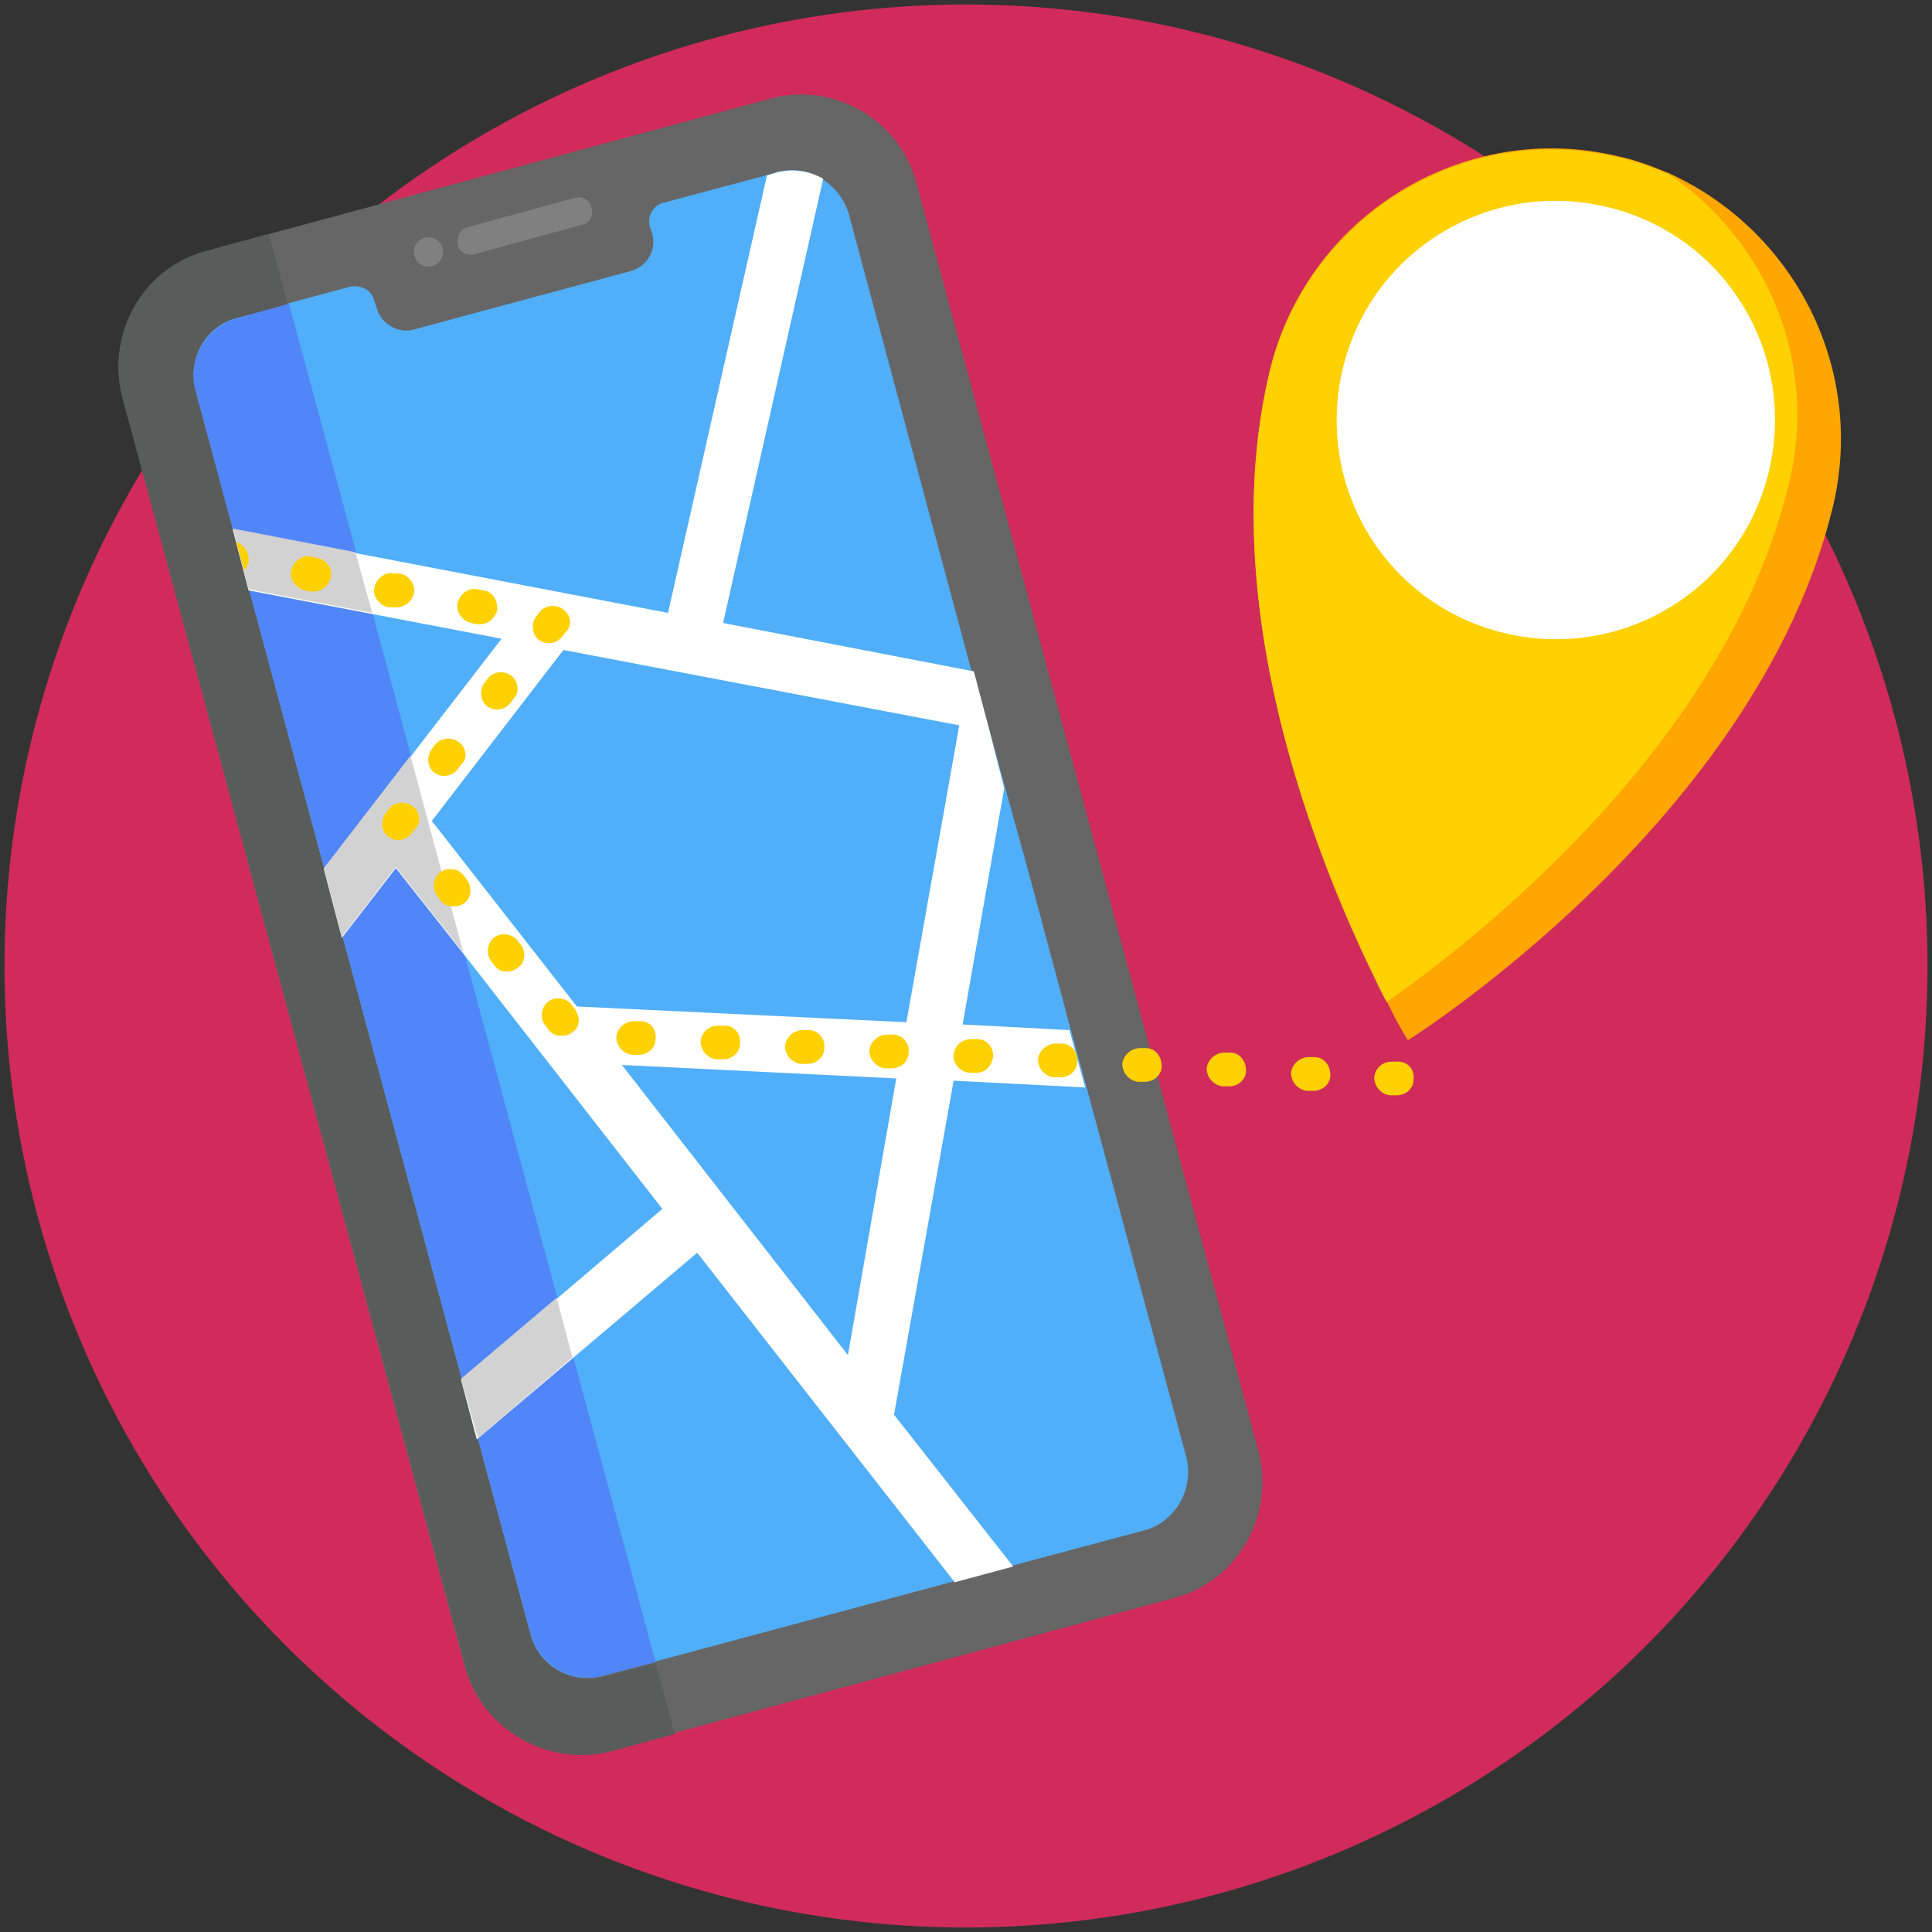 <?xml version="1.0" encoding="utf-8"?>
<!-- Generator: Adobe Illustrator 27.3.1, SVG Export Plug-In . SVG Version: 6.00 Build 0)  -->
<svg version="1.1" xmlns="http://www.w3.org/2000/svg" xmlns:xlink="http://www.w3.org/1999/xlink" x="0px" y="0px"
	 viewBox="0 0 171.8 171.8" style="enable-background:new 0 0 171.8 171.8;" xml:space="preserve">
<rect x="0" y="0" width="171.8" height="171.8" fill="#333333" stroke="none"/>
<style type="text/css">
	.st0{fill:#D12B5C;}
	.st1{fill:#7D6053;}
	.st2{fill:#666666;}
	.st3{fill:#F8F6EE;}
	.st4{fill:#5A5B5B;}
	.st5{fill:#E9E4D7;}
	.st6{fill:#808080;}
	.st7{fill:#51AEF8;}
	.st8{fill:#469BF0;}
	.st9{clip-path:url(#SVGID_00000051343204380711857040000001238807843485201842_);}
	.st10{fill:none;stroke:#1885D7;stroke-width:5.857;stroke-miterlimit:10;}
	.st11{fill:none;stroke:#1885D7;stroke-width:5.833;stroke-miterlimit:10;}
	.st12{fill:none;stroke:#1885D7;stroke-width:3.176;stroke-miterlimit:10;}
	.st13{fill:#FFD100;}
	.st14{fill:#FFFFFF;}
	.st15{fill:#1885D7;}
	.st16{fill:#EBE23D;}
	.st17{fill:#68418B;}
	.st18{fill:#F5F5F5;}
	.st19{fill:#F1A440;}
	.st20{fill:#CCCCCC;}
	.st21{fill:#5186F8;}
	.st22{fill:#FFA600;}
	.st23{fill:#A0DDAC;}
	.st24{fill:#92CA9A;}
	.st25{fill:#A1DEAD;}
	.st26{fill:#BD8F7D;}
	.st27{fill:#FFC000;}
	.st28{fill:#A7806F;}
	.st29{fill:#D2D2D2;}
	.st30{opacity:0.2;}
	.st31{opacity:0.7;}
	.st32{fill:#272452;}
	.st33{fill:#D2395C;}
	.st34{fill:#3E2A78;}
	.st35{fill:#59B6CD;}
	.st36{fill:#EAA634;}
</style>
<g id="Capa_2">
	<circle class="st0" cx="85.9" cy="85.9" r="85.5"/>
	<path class="st2" d="M81.5,16.3L111.9,129c1.5,5.7-1.8,11.6-7.5,13.1l-50,13.5c-5.7,1.5-11.6-1.8-13.1-7.5L10.9,35.4
		c-1.5-5.7,1.8-11.6,7.5-13.1l50-13.5C74.1,7.2,80,10.6,81.5,16.3z"/>
	<path class="st7" d="M101.7,136.1l-11.6,3.1h0l-2.6,0.7l-2.6,0.7l-31.3,8.4c-2.8,0.8-5.7-0.9-6.5-3.7l-4.7-17.4l-1.4-5.3L30.4,83.3
		l-1.6-6.1l-6.7-24.8l-0.5-1.7L21,48.2L20.7,47l-3.3-12.3c-0.8-2.8,0.9-5.7,3.7-6.5l10-2.7c1-0.2,2,0.3,2.2,1.3l0.2,0.6
		c0.4,1.4,1.9,2.3,3.3,1.9l19.3-5.2c1.4-0.4,2.3-1.8,1.9-3.3l-0.2-0.6c-0.3-1,0.3-2,1.3-2.2l9-2.4l1-0.3c1.4-0.4,2.9-0.1,4,0.6
		c1.1,0.7,2,1.8,2.4,3.2l10.9,40.6l0.5,1.9L88,65l1.4,5.1l1.8,6.5l1.3,4.8l2.7,10.1l1.4,5.1l8.9,33
		C106.2,132.4,104.5,135.4,101.7,136.1z"/>
	<path class="st4" d="M17.4,34.8l29.8,110.6c0.8,2.8,3.7,4.5,6.5,3.7l4.6-1.2l1.7,6.3l-5.5,1.5c-5.7,1.5-11.6-1.8-13.1-7.5
		L10.9,35.4c-1.5-5.7,1.8-11.6,7.5-13.1l5.5-1.5l1.7,6.3l-4.6,1.2C18.3,29,16.6,31.9,17.4,34.8z"/>
	<path class="st21" d="M25.7,27l32.6,120.8l-4.6,1.2c-2.8,0.8-5.7-0.9-6.5-3.7L17.4,34.8c-0.8-2.8,0.9-5.7,3.7-6.5L25.7,27z"/>
	<path class="st6" d="M41.6,20.2l9.5-2.6c0.7-0.2,1.4,0.2,1.5,0.9v0c0.2,0.7-0.2,1.4-0.9,1.5l-9.5,2.6c-0.7,0.2-1.4-0.2-1.5-0.9l0,0
		C40.6,21,41,20.3,41.6,20.2z"/>
	<circle class="st6" cx="38.1" cy="22.4" r="1.3"/>
	<path class="st14" d="M84.8,96.1l11.7,0.6l-1.4-5.1l-9.5-0.5l3.7-21L88,65l-0.9-3.4l-0.5-1.9l-22.3-4.3l8.9-39.5
		c-1.2-0.7-2.6-0.9-4-0.6l-1,0.3l-8.8,38.9l-27.7-5.3l-11-2.1l1.4,5.4l11,2.1l11.5,2.2l-8.1,10.5l-7.7,10l1.6,6.1l4.8-6.2l6,7.6
		l17.7,22.7l-9.4,8l-8.5,7.2l1.4,5.3l8.5-7.2l11.1-9.4l22.9,29.3l2.6-0.7l2.6-0.7l-10.6-13.5L84.8,96.1z M51.3,89.5L38.4,73
		l11.7-15.2l35.2,6.7l-4.7,26.4L51.3,89.5L51.3,89.5z M55.3,94.7l24.4,1.2l-4.3,24.6L55.3,94.7z"/>
	<path class="st22" d="M163,45c-6.7,28-37.8,47.5-37.8,47.5s-0.8-1.2-1.9-3.5c-0.3-0.6-0.7-1.3-1-2c-5-10.2-14.4-33.1-9.4-54
		c3.3-13.8,17.2-22.4,31-19.1c1.4,0.3,2.8,0.8,4,1.3c0.2,0.1,0.3,0.1,0.5,0.2C159.6,20.5,165.9,32.8,163,45z"/>
	<path class="st13" d="M159.1,42.9c-5.6,23.7-28.9,41.4-35.8,46.2c-0.3-0.6-0.7-1.3-1-2c-5-10.2-14.4-33.1-9.4-54
		c3.3-13.8,17.2-22.4,31-19.1c1.4,0.3,2.8,0.8,4,1.3c0.2,0.1,0.3,0.1,0.5,0.2C157.1,21.4,161.7,32.1,159.1,42.9z"/>
	<path class="st14" d="M133.8,56.3c-10.5-2.5-16.9-13-14.4-23.5c2.5-10.5,13-16.9,23.5-14.4s16.9,13,14.4,23.5
		C154.8,52.4,144.3,58.8,133.8,56.3z"/>
	<polygon class="st29" points="33.1,54.5 22.1,52.4 20.7,47 31.6,49.1 	"/>
	<polygon class="st29" points="41.2,84.7 35.2,77.1 30.4,83.3 28.8,77.2 36.5,67.2 	"/>
	<polygon class="st29" points="50.9,120.7 42.5,127.9 41,122.6 49.5,115.4 	"/>
	<g>
		<path class="st13" d="M21,48.2l0.7,2.5c0.2-0.2,0.4-0.5,0.4-0.8C22.2,49.2,21.7,48.4,21,48.2z M28.2,49.6l-0.5-0.1
			c-0.8-0.2-1.6,0.4-1.8,1.2c-0.2,0.8,0.4,1.6,1.2,1.8l0.5,0.1c0.1,0,0.2,0,0.3,0c0.7,0,1.3-0.5,1.5-1.2
			C29.6,50.6,29.1,49.8,28.2,49.6z M35.6,51L35.1,51c-0.8-0.2-1.6,0.4-1.8,1.2c-0.2,0.8,0.4,1.6,1.2,1.8L35,54c0.1,0,0.2,0,0.3,0
			c0.7,0,1.3-0.5,1.5-1.2C37,52,36.4,51.2,35.6,51z M43,52.5l-0.5-0.1c-0.8-0.2-1.6,0.4-1.8,1.2c-0.2,0.8,0.4,1.6,1.2,1.8l0.5,0.1
			c0.1,0,0.2,0,0.3,0c0.7,0,1.3-0.5,1.5-1.2C44.3,53.4,43.8,52.6,43,52.5z M50.1,54.2c-0.6-0.5-1.6-0.4-2.1,0.2l-0.3,0.4
			c-0.5,0.6-0.4,1.6,0.2,2.1c0.3,0.2,0.6,0.3,0.9,0.3c0.4,0,0.9-0.2,1.2-0.6l0.3-0.4C50.9,55.7,50.8,54.7,50.1,54.2z M45.5,60.1
			c-0.7-0.5-1.6-0.4-2.1,0.2l-0.3,0.4c-0.5,0.6-0.4,1.6,0.2,2.1c0.3,0.2,0.6,0.3,0.9,0.3c0.4,0,0.9-0.2,1.2-0.6l0.3-0.4
			C46.2,61.6,46.1,60.6,45.5,60.1z M36.7,71.7c-0.7-0.5-1.6-0.4-2.1,0.2l-0.3,0.4c-0.5,0.7-0.4,1.6,0.2,2.1c0.3,0.2,0.6,0.3,0.9,0.3
			c0.4,0,0.9-0.2,1.2-0.6l0.3-0.4C37.5,73.2,37.4,72.2,36.7,71.7z M40.8,66c-0.6-0.5-1.6-0.4-2.1,0.2l-0.3,0.4
			c-0.5,0.7-0.4,1.6,0.2,2.1c0.3,0.2,0.6,0.3,0.9,0.3c0.4,0,0.9-0.2,1.2-0.6l0.3-0.4C41.6,67.5,41.5,66.5,40.8,66z M41.5,78.2
			l-0.3-0.4c-0.5-0.6-1.5-0.7-2.1-0.2c-0.6,0.5-0.7,1.5-0.2,2.1l0.3,0.4c0.3,0.4,0.7,0.5,1.2,0.5c0.3,0,0.7-0.1,1-0.4
			C41.9,79.8,42,78.9,41.5,78.2z M46.3,84L46,83.6c-0.5-0.6-1.5-0.7-2.1-0.2c-0.6,0.5-0.7,1.5-0.2,2.1l0.3,0.4
			c0.3,0.4,0.7,0.5,1.1,0.5c0.3,0,0.7-0.1,1-0.4C46.7,85.6,46.8,84.6,46.3,84z M51.1,89.7l-0.3-0.4c-0.5-0.6-1.5-0.7-2.1-0.2
			c-0.6,0.5-0.7,1.5-0.2,2.1l0.3,0.4c0.3,0.4,0.7,0.5,1.2,0.5c0.3,0,0.7-0.1,1-0.4C51.6,91.3,51.6,90.4,51.1,89.7z M56.9,90.8
			l-0.5,0c-0.8,0-1.5,0.6-1.6,1.4c0,0.8,0.6,1.5,1.4,1.6l0.5,0h0.1c0.8,0,1.5-0.6,1.5-1.4C58.4,91.5,57.8,90.8,56.9,90.8z
			 M64.4,91.2l-0.5,0c-0.9,0-1.5,0.6-1.6,1.4c0,0.8,0.6,1.5,1.4,1.6l0.5,0h0.1c0.8,0,1.5-0.6,1.5-1.4C65.9,91.9,65.3,91.2,64.4,91.2
			z M71.9,91.6l-0.5,0c-0.8,0-1.5,0.6-1.6,1.4c0,0.8,0.6,1.5,1.4,1.6l0.5,0h0.1c0.8,0,1.5-0.6,1.5-1.4
			C73.4,92.3,72.7,91.6,71.9,91.6z M79.4,92l-0.5,0c-0.8,0-1.5,0.6-1.6,1.4c0,0.8,0.6,1.5,1.4,1.6l0.5,0h0.1c0.8,0,1.5-0.6,1.5-1.4
			C80.9,92.7,80.2,92,79.4,92z M86.9,92.4l-0.5,0c-0.9,0-1.5,0.6-1.6,1.4c-0.1,0.8,0.6,1.5,1.4,1.6l0.5,0c0,0,0.1,0,0.1,0
			c0.8,0,1.4-0.6,1.5-1.4C88.4,93.1,87.7,92.4,86.9,92.4z M94.4,92.8l-0.5,0c-0.8,0-1.5,0.6-1.6,1.4c0,0.8,0.6,1.5,1.4,1.6l0.5,0
			c0,0,0,0,0.1,0c0.8,0,1.5-0.6,1.5-1.4C95.9,93.5,95.2,92.8,94.4,92.8z M101.9,93.2l-0.5,0c-0.8,0-1.5,0.6-1.6,1.4
			c0,0.8,0.6,1.5,1.4,1.6l0.5,0c0,0,0.1,0,0.1,0c0.8,0,1.5-0.6,1.5-1.4C103.3,93.9,102.7,93.2,101.9,93.2z M109.4,93.6l-0.5,0
			c-0.8,0-1.5,0.6-1.6,1.4c0,0.8,0.6,1.5,1.4,1.6l0.5,0h0.1c0.8,0,1.5-0.6,1.5-1.4C110.8,94.3,110.2,93.6,109.4,93.6z M116.9,94
			l-0.5,0c-0.8,0-1.5,0.6-1.6,1.4c0,0.8,0.6,1.5,1.4,1.6l0.5,0h0.1c0.8,0,1.5-0.6,1.5-1.4C118.3,94.7,117.7,94,116.9,94z
			 M124.3,94.4l-0.5,0c-0.9,0-1.5,0.6-1.6,1.4c0,0.8,0.6,1.5,1.4,1.6l0.5,0h0.1c0.8,0,1.5-0.6,1.5-1.4
			C125.8,95.1,125.2,94.4,124.3,94.4z"/>
	</g>
</g>
<g id="Capa_1">
</g>
</svg>
